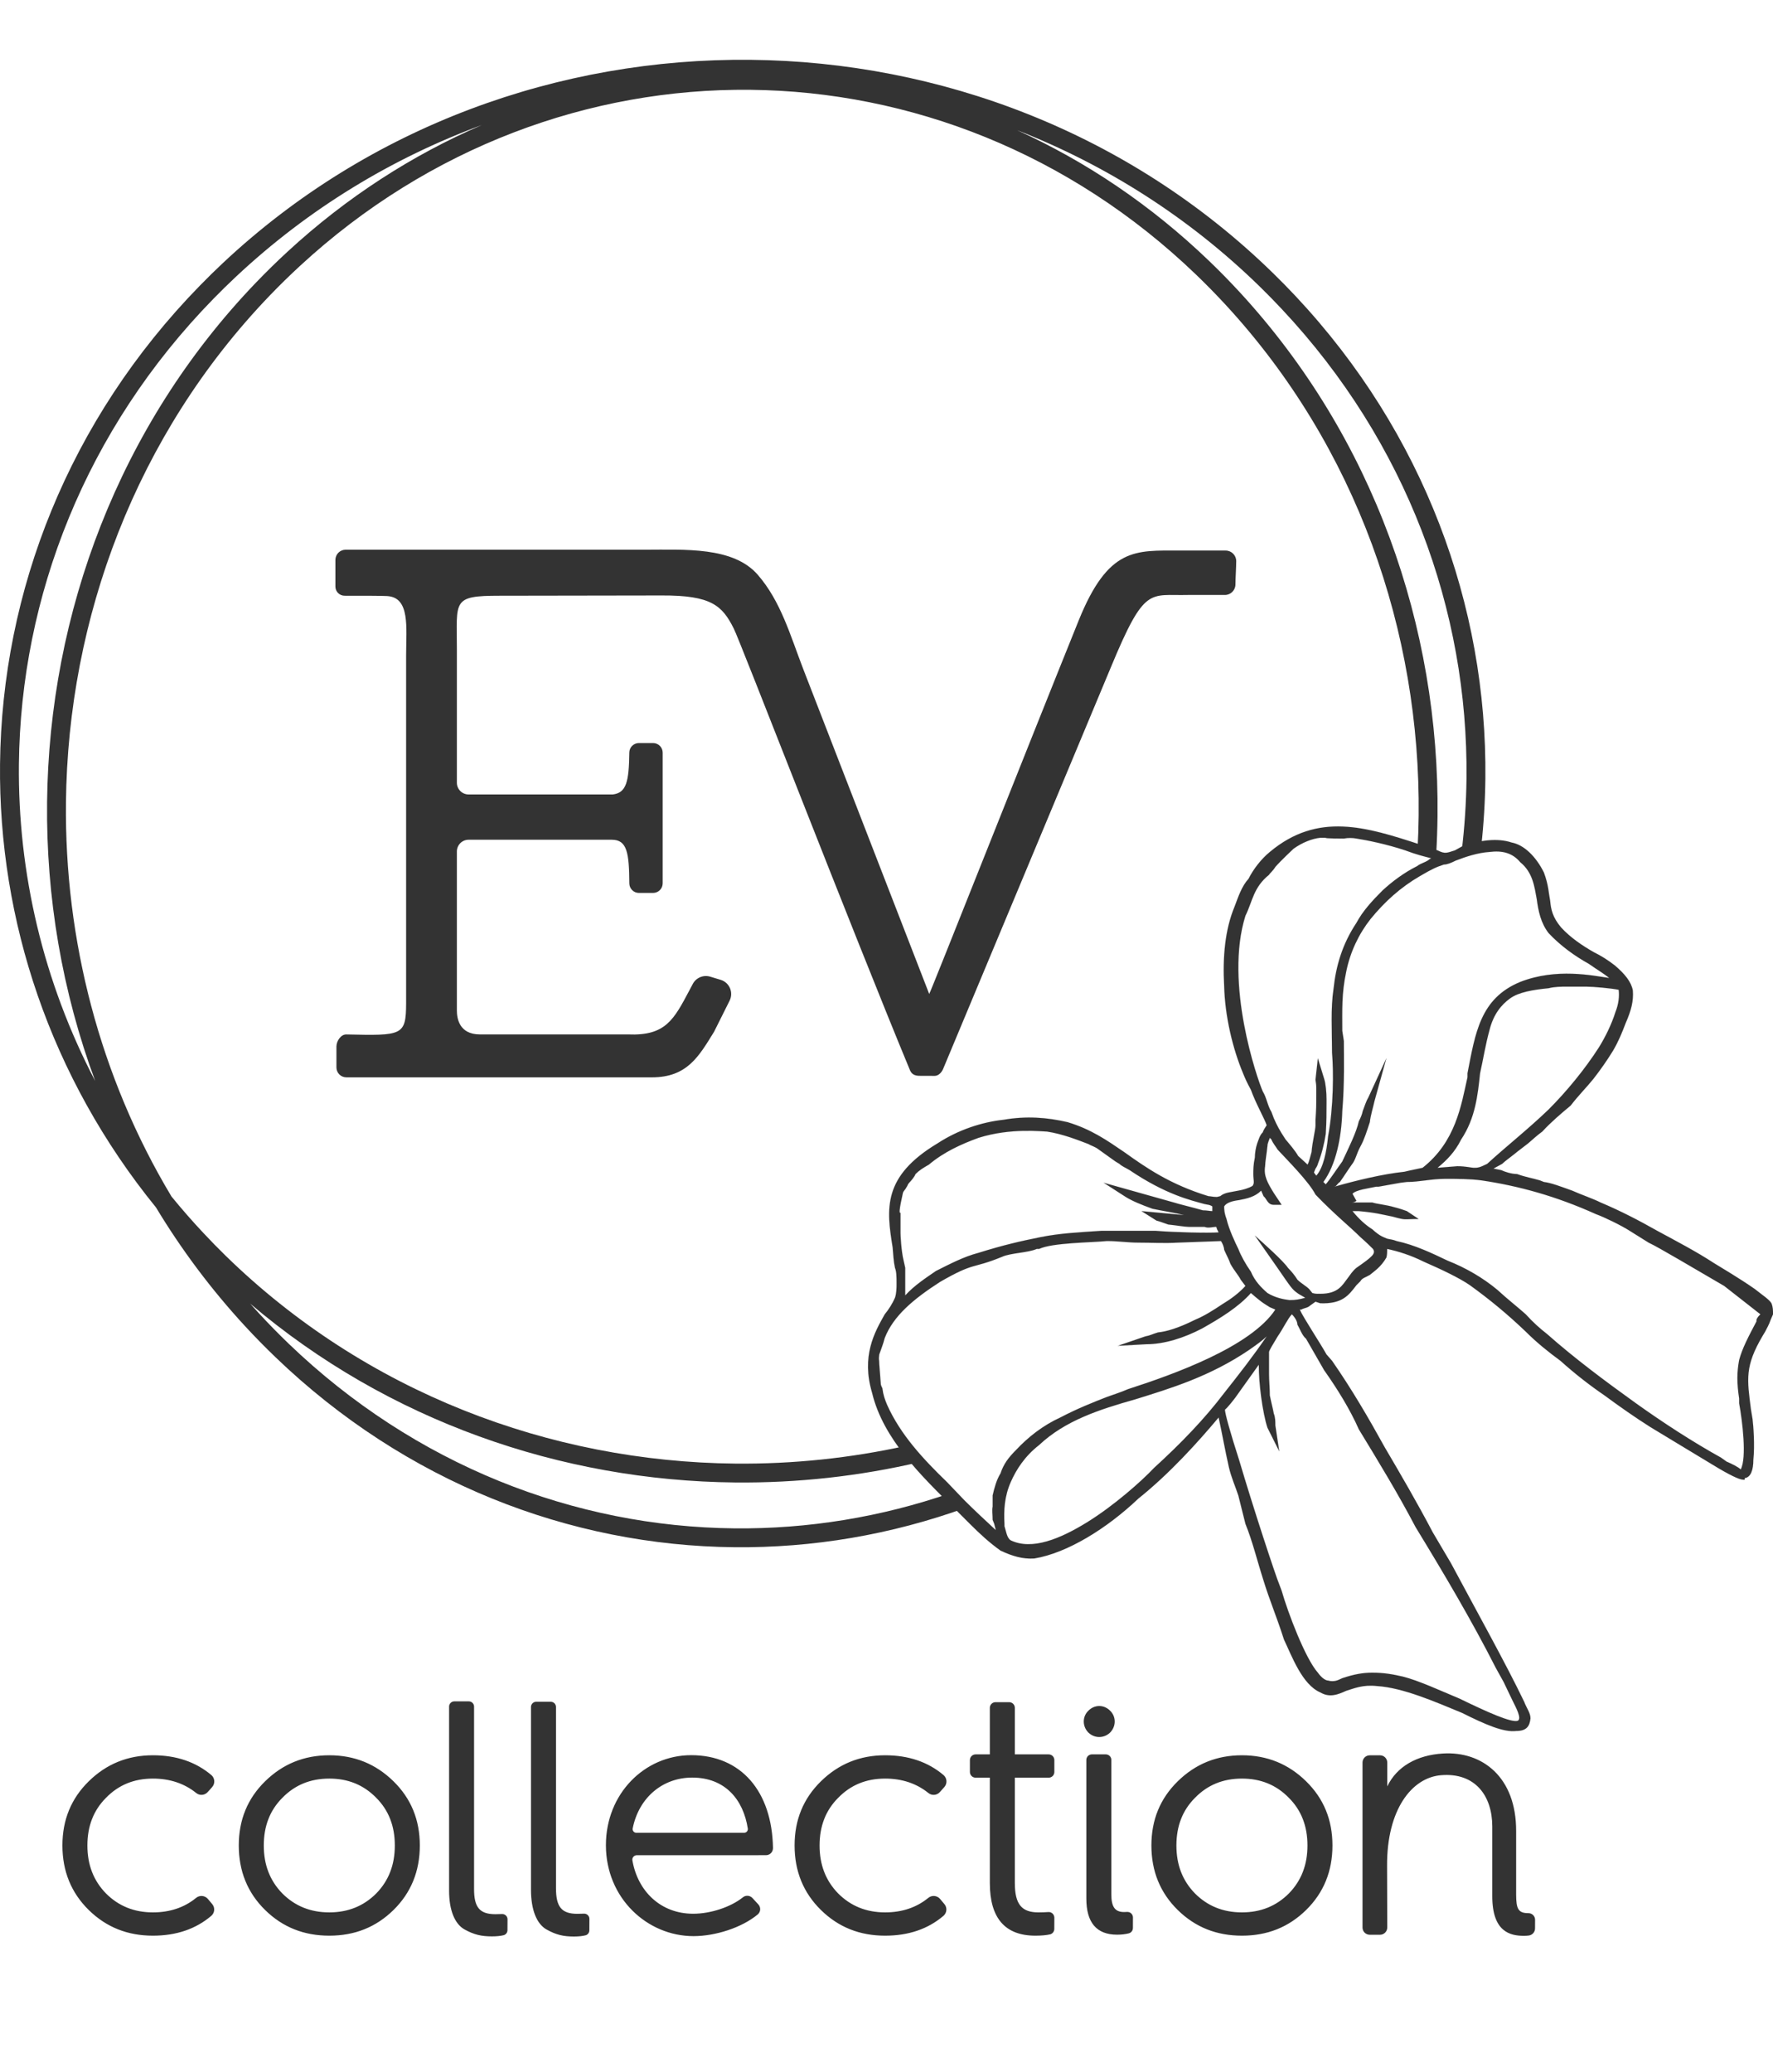 <svg width="89" height="104" viewBox="0 0 89 104" fill="none" xmlns="http://www.w3.org/2000/svg">
<g clip-path="url(#clip0)">
<path d="M7.831 60.599C2.524 54.071 -0.081 46.192 0.002 38.34C0.093 29.694 3.445 21.079 10.035 14.333C10.417 13.941 10.805 13.56 11.196 13.194C18.548 6.299 28.124 2.909 37.661 3.002C47.198 3.095 56.7 6.671 63.903 13.707C64.299 14.093 64.678 14.48 65.04 14.866C71.485 21.74 74.653 30.418 74.562 39.063C74.549 40.213 74.479 41.362 74.352 42.507C74.016 42.565 73.681 42.665 73.366 42.776C73.518 41.54 73.601 40.298 73.614 39.055C73.703 30.647 70.621 22.205 64.348 15.517C63.984 15.129 63.615 14.751 63.242 14.387C59.663 10.891 55.502 8.272 51.051 6.531C54.507 8.099 57.769 10.286 60.688 13.09C61.215 13.595 61.728 14.12 62.228 14.661C68.958 21.96 72.261 31.47 72.16 40.946C72.153 41.586 72.131 42.226 72.093 42.865L71.158 42.604C71.188 42.049 71.207 41.494 71.213 40.938C71.311 31.695 68.091 22.42 61.53 15.304C61.039 14.773 60.539 14.262 60.03 13.774C53.688 7.681 45.683 4.586 37.649 4.507C29.614 4.428 21.544 7.365 15.072 13.333C14.548 13.816 14.034 14.318 13.537 14.836C6.826 21.822 3.409 31.032 3.311 40.274C3.238 47.148 5 54.041 8.608 60.049C9.119 60.675 9.654 61.288 10.216 61.886C10.579 62.274 10.948 62.652 11.321 63.016C18.345 69.875 27.61 73.363 36.911 73.454C39.792 73.481 42.676 73.183 45.498 72.559C45.725 72.837 45.965 73.106 46.212 73.369C43.158 74.088 40.029 74.431 36.903 74.401C28.181 74.316 19.489 71.318 12.558 65.425C12.701 65.587 12.846 65.747 12.993 65.906C13.484 66.438 13.985 66.949 14.493 67.438C20.835 73.531 28.84 76.626 36.874 76.704C40.544 76.74 44.221 76.146 47.75 74.922C47.829 75.001 47.907 75.08 47.984 75.159C48.142 75.321 48.309 75.493 48.483 75.669C44.723 77.029 40.791 77.69 36.866 77.651C28.595 77.57 20.358 74.388 13.836 68.121C13.309 67.615 12.795 67.091 12.295 66.549C10.586 64.696 9.098 62.701 7.831 60.599ZM50.334 73.901C50.45 73.849 50.566 73.796 50.682 73.743C50.447 74.157 50.29 74.576 50.202 74.993C50.123 75.026 50.045 75.06 49.966 75.093C49.97 75.068 49.974 75.044 49.978 75.021C50.046 74.649 50.158 74.273 50.334 73.901ZM56.992 69.942C57.166 69.81 57.338 69.676 57.509 69.54C58.336 69.251 59.261 68.91 60.162 68.513L60.094 68.576C59.901 68.753 59.708 68.928 59.513 69.1C58.655 69.439 57.811 69.697 56.992 69.942ZM62.662 64.503C62.539 64.308 62.404 64.121 62.27 63.929L62.424 63.789C62.548 63.989 62.685 64.186 62.835 64.369L62.839 64.374L62.872 64.414L62.877 64.42L62.912 64.461L62.915 64.465C62.941 64.495 62.967 64.525 62.994 64.554C63.14 64.714 63.297 64.86 63.465 64.985L63.483 64.999L63.361 65.146C63.246 65.06 63.093 64.925 62.842 64.691H62.842L62.833 64.683C62.788 64.641 62.74 64.596 62.689 64.547C62.672 64.565 62.654 64.582 62.638 64.599L62.632 64.605L62.617 64.621L62.596 64.641L62.587 64.65L62.576 64.662L62.559 64.678L62.55 64.688L62.539 64.699L62.518 64.719L62.505 64.732L62.502 64.734L62.497 64.74C61.327 65.885 59.804 66.788 58.234 67.099C58.305 67.051 58.376 67.003 58.447 66.954C58.819 66.864 59.287 66.716 60.01 66.37C60.871 65.958 61.708 65.37 62.493 64.709L62.56 64.652L62.596 64.622L62.687 64.544L62.662 64.503ZM64.165 63.438L64.429 63.686L64.474 63.748L64.417 63.823C64.341 63.716 64.254 63.592 64.155 63.448V63.448L64.117 63.393L64.165 63.438ZM67.785 57.596C68.016 57.121 68.212 56.655 68.349 56.278C68.483 55.91 68.603 55.433 68.739 55.127C68.604 55.684 68.419 56.377 68.169 57.017L68.166 57.024L68.152 57.059L68.134 57.104L68.129 57.118L68.126 57.123C68.115 57.152 68.102 57.181 68.09 57.211L68.087 57.218L68.081 57.234L68.064 57.273L68.052 57.301L68.045 57.316L68.04 57.327C68.028 57.356 68.015 57.385 68.002 57.414C67.709 58.058 67.435 58.571 66.982 59.135C66.844 59.307 66.536 59.547 66.492 59.728L66.502 59.734L66.504 59.736L66.513 59.74L66.515 59.742L66.526 59.747L66.538 59.751L66.542 59.752L66.552 59.755L66.555 59.755L66.569 59.758L66.57 59.758L66.584 59.76L66.588 59.761L66.6 59.761L66.603 59.762L66.619 59.762L66.643 59.762L66.65 59.762L66.672 59.761L66.676 59.761L66.703 59.758L66.71 59.757L66.734 59.754L66.739 59.753L66.767 59.749L66.808 59.741L66.817 59.739L66.852 59.731L66.866 59.728L66.901 59.719L66.912 59.717L66.958 59.705L66.969 59.702L67.006 59.691L67.02 59.687L67.044 59.68L67.104 59.661L67.117 59.657C67.278 59.606 67.446 59.546 67.592 59.499C67.344 59.828 67.09 60.155 66.83 60.479C66.8 60.449 66.77 60.419 66.74 60.388V60.388C66.537 60.183 66.323 59.957 66.096 59.709L66.063 59.67C66.11 59.59 66.157 59.51 66.203 59.43L66.336 59.576L66.419 59.669L66.461 59.629L66.474 59.616L66.503 59.586L66.517 59.571L66.548 59.54L66.56 59.527L66.602 59.481L66.603 59.48L66.644 59.434L66.656 59.419L66.686 59.384L66.699 59.368L66.731 59.33L66.742 59.317L66.784 59.264L66.825 59.21L66.836 59.195L66.868 59.154L66.88 59.138L66.913 59.092L66.921 59.081L66.964 59.021L67.005 58.962L67.015 58.948L67.047 58.901L67.057 58.885L67.092 58.833L67.098 58.824L67.14 58.758L67.18 58.695L67.189 58.681L67.222 58.629L67.231 58.614L67.266 58.555L67.27 58.549L67.312 58.479L67.348 58.419L67.403 58.323L67.418 58.296L67.466 58.21L67.476 58.191L67.53 58.093L67.546 58.063L67.599 57.964L67.609 57.945L67.654 57.858L67.668 57.83L67.718 57.731L67.732 57.703L67.774 57.618L67.785 57.596ZM24.183 6.276C19.702 7.93 15.494 10.466 11.847 13.885C11.454 14.253 11.076 14.624 10.715 14.994C4.301 21.56 1.038 29.94 0.949 38.347C0.892 43.797 2.166 49.261 4.778 54.251C3.116 49.769 2.313 45.013 2.363 40.266C2.464 30.79 5.97 21.344 12.853 14.179C13.369 13.642 13.895 13.127 14.429 12.635C17.401 9.894 20.703 7.775 24.183 6.276Z" fill="#333333"/>
<path d="M26.654 94.844C26.654 95.851 26.942 96.544 27.417 96.825C27.909 97.105 28.282 97.188 28.808 97.188C29.051 97.188 29.254 97.165 29.408 97.124C29.513 97.088 29.584 96.989 29.584 96.877C29.587 96.72 29.587 96.487 29.587 96.303C29.587 96.231 29.557 96.161 29.504 96.111C29.451 96.062 29.38 96.036 29.307 96.041C29.214 96.046 29.104 96.049 28.977 96.049C28.18 96.049 27.909 95.686 27.909 94.761V85.669C27.909 85.523 27.791 85.406 27.645 85.406C27.431 85.406 27.131 85.406 26.918 85.406C26.772 85.406 26.654 85.523 26.654 85.669C26.654 87.168 26.654 94.844 26.654 94.844ZM22.543 94.891C22.543 95.875 22.831 96.552 23.306 96.826C23.797 97.1 24.17 97.181 24.696 97.181C24.938 97.181 25.141 97.159 25.294 97.119C25.401 97.084 25.473 96.984 25.473 96.872C25.476 96.719 25.476 96.499 25.476 96.323C25.476 96.25 25.446 96.181 25.393 96.131C25.34 96.081 25.269 96.056 25.196 96.06C25.102 96.065 24.992 96.068 24.866 96.068C24.069 96.068 23.797 95.713 23.797 94.81V85.649C23.797 85.504 23.679 85.386 23.534 85.386C23.32 85.386 23.02 85.386 22.806 85.386C22.66 85.386 22.543 85.504 22.543 85.649C22.543 87.155 22.543 94.891 22.543 94.891ZM34.796 96.045C33.172 96.045 32.016 94.927 31.744 93.366C31.733 93.302 31.752 93.236 31.794 93.187C31.836 93.138 31.897 93.109 31.962 93.109C33.036 93.107 37.196 93.107 38.449 93.107C38.545 93.107 38.637 93.068 38.703 92.999C38.77 92.93 38.804 92.837 38.802 92.741C38.752 89.91 37.208 88.087 34.695 88.087C32.362 88.087 30.415 90.018 30.415 92.603C30.415 95.272 32.496 97.169 34.813 97.169C35.897 97.169 37.237 96.751 38.047 96.071C38.115 96.008 38.156 95.92 38.159 95.828C38.162 95.735 38.128 95.644 38.065 95.576C37.972 95.472 37.863 95.356 37.768 95.254C37.637 95.115 37.419 95.105 37.276 95.233C36.677 95.707 35.68 96.045 34.796 96.045ZM69.274 97.1C69.37 97.1 69.462 97.061 69.53 96.993C69.598 96.925 69.636 96.833 69.636 96.737C69.633 95.852 69.627 93.658 69.627 93.658C69.608 90.818 70.869 89.216 72.329 89.093C74.05 88.947 74.908 90.129 74.908 91.663V95.163C74.908 96.958 75.807 97.153 76.494 97.153C76.583 97.153 76.667 97.148 76.744 97.138C76.922 97.114 77.055 96.961 77.055 96.781C77.057 96.649 77.057 96.49 77.057 96.348C77.057 96.26 77.022 96.175 76.96 96.113C76.897 96.051 76.813 96.016 76.725 96.016C76.724 96.016 76.723 96.016 76.723 96.016C76.212 96.016 76.106 95.803 76.106 95.074V91.898C76.115 89.184 74.404 87.885 72.438 88.003C71.119 88.082 70.112 88.66 69.637 89.655V88.456C69.637 88.36 69.599 88.268 69.531 88.2C69.463 88.132 69.371 88.094 69.275 88.094C69.112 88.094 68.92 88.094 68.757 88.094C68.661 88.094 68.569 88.132 68.501 88.2C68.433 88.268 68.395 88.36 68.395 88.456C68.395 89.907 68.395 95.287 68.395 96.738C68.395 96.834 68.433 96.926 68.501 96.994C68.569 97.061 68.661 97.1 68.757 97.1C68.92 97.1 69.111 97.1 69.274 97.1ZM7.677 88.092C6.405 88.092 5.337 88.533 4.455 89.398C3.574 90.262 3.133 91.331 3.133 92.619C3.133 93.908 3.574 94.993 4.455 95.858C5.337 96.723 6.405 97.146 7.677 97.146C8.843 97.146 9.825 96.817 10.611 96.146C10.783 95.994 10.8 95.732 10.65 95.558C10.582 95.472 10.505 95.383 10.432 95.299C10.282 95.125 10.019 95.104 9.842 95.251C9.252 95.733 8.525 95.977 7.677 95.977C6.727 95.977 5.947 95.654 5.32 95.027C4.693 94.383 4.387 93.586 4.387 92.619C4.387 91.653 4.693 90.856 5.32 90.228C5.947 89.584 6.727 89.262 7.677 89.262C8.525 89.262 9.252 89.506 9.846 89.983C10.02 90.128 10.279 90.107 10.428 89.935C10.505 89.855 10.582 89.766 10.653 89.683C10.805 89.508 10.788 89.243 10.614 89.089C9.825 88.422 8.843 88.092 7.677 88.092ZM49.687 94.501C49.687 96.265 50.45 97.146 51.976 97.146C52.285 97.146 52.535 97.121 52.721 97.078C52.841 97.042 52.923 96.931 52.923 96.806C52.926 96.648 52.926 96.426 52.926 96.244C52.925 96.165 52.892 96.088 52.834 96.034C52.775 95.98 52.696 95.953 52.617 95.96C52.471 95.971 52.311 95.977 52.129 95.977C51.298 95.977 50.942 95.587 50.942 94.501V89.217H52.64C52.798 89.217 52.926 89.089 52.926 88.931C52.926 88.75 52.926 88.514 52.926 88.332C52.926 88.175 52.798 88.047 52.64 88.047C52.091 88.047 50.942 88.047 50.942 88.047V85.712C50.942 85.555 50.814 85.427 50.656 85.427C50.452 85.427 50.177 85.427 49.972 85.427C49.815 85.427 49.687 85.555 49.687 85.712C49.687 86.337 49.687 88.047 49.687 88.047H48.972C48.815 88.047 48.687 88.175 48.687 88.332C48.687 88.514 48.687 88.75 48.687 88.931C48.687 89.089 48.815 89.217 48.972 89.217C49.268 89.217 49.687 89.217 49.687 89.217V94.501ZM44.431 88.092C43.159 88.092 42.091 88.533 41.209 89.398C40.327 90.262 39.886 91.331 39.886 92.619C39.886 93.908 40.327 94.993 41.209 95.858C42.091 96.723 43.159 97.146 44.431 97.146C45.597 97.146 46.579 96.817 47.364 96.146C47.536 95.994 47.554 95.732 47.404 95.558C47.336 95.472 47.258 95.383 47.186 95.299C47.035 95.125 46.773 95.104 46.596 95.251C46.005 95.733 45.279 95.977 44.431 95.977C43.481 95.977 42.701 95.654 42.074 95.027C41.446 94.383 41.141 93.586 41.141 92.619C41.141 91.653 41.446 90.856 42.074 90.228C42.701 89.584 43.481 89.262 44.431 89.262C45.279 89.262 46.005 89.506 46.599 89.983C46.774 90.128 47.033 90.107 47.182 89.935C47.258 89.855 47.336 89.766 47.407 89.683C47.559 89.508 47.541 89.243 47.367 89.089C46.579 88.422 45.597 88.092 44.431 88.092ZM13.308 95.858C14.19 96.723 15.258 97.146 16.53 97.146C17.802 97.146 18.87 96.723 19.752 95.858C20.633 94.993 21.074 93.908 21.074 92.619C21.074 91.331 20.633 90.262 19.752 89.398C18.87 88.533 17.802 88.092 16.53 88.092C15.258 88.092 14.19 88.533 13.308 89.398C12.427 90.262 11.986 91.331 11.986 92.619C11.986 93.908 12.427 94.993 13.308 95.858ZM59.12 95.858C60.002 96.723 61.07 97.146 62.342 97.146C63.613 97.146 64.682 96.723 65.563 95.858C66.445 94.993 66.886 93.908 66.886 92.619C66.886 91.331 66.445 90.262 65.563 89.398C64.682 88.533 63.613 88.092 62.342 88.092C61.07 88.092 60.002 88.533 59.12 89.398C58.238 90.262 57.797 91.331 57.797 92.619C57.797 93.908 58.238 94.993 59.12 95.858ZM54.531 88.325V95.281C54.531 96.485 55.04 97.096 56.074 97.096C56.3 97.096 56.5 97.071 56.67 97.027C56.788 96.993 56.869 96.884 56.869 96.761C56.871 96.611 56.871 96.402 56.871 96.231C56.871 96.155 56.84 96.082 56.784 96.029C56.729 95.977 56.654 95.95 56.578 95.954C56.527 95.957 56.478 95.96 56.43 95.96C55.956 95.96 55.786 95.688 55.786 95.061V88.325C55.786 88.251 55.757 88.18 55.705 88.129C55.653 88.076 55.582 88.047 55.508 88.047C55.3 88.047 55.017 88.047 54.809 88.047C54.736 88.047 54.665 88.076 54.612 88.129C54.561 88.18 54.531 88.251 54.531 88.325ZM14.173 90.228C14.8 89.584 15.581 89.262 16.53 89.262C17.48 89.262 18.259 89.584 18.887 90.228C19.514 90.856 19.819 91.653 19.819 92.619C19.819 93.586 19.514 94.383 18.887 95.027C18.259 95.654 17.48 95.977 16.53 95.977C15.581 95.977 14.8 95.654 14.173 95.027C13.546 94.383 13.241 93.586 13.241 92.619C13.241 91.653 13.546 90.856 14.173 90.228ZM59.985 90.228C60.612 89.584 61.392 89.262 62.342 89.262C63.291 89.262 64.071 89.584 64.698 90.228C65.326 90.856 65.631 91.653 65.631 92.619C65.631 93.586 65.326 94.383 64.698 95.027C64.071 95.654 63.291 95.977 62.342 95.977C61.392 95.977 60.612 95.654 59.985 95.027C59.357 94.383 59.052 93.586 59.052 92.619C59.052 91.653 59.357 90.856 59.985 90.228ZM34.746 89.212C36.396 89.212 37.312 90.312 37.538 91.77C37.546 91.823 37.53 91.876 37.495 91.917C37.46 91.958 37.41 91.981 37.356 91.981C36.447 91.982 32.863 91.982 31.941 91.982C31.886 91.982 31.834 91.958 31.799 91.915C31.763 91.873 31.749 91.817 31.759 91.763C32.069 90.209 33.269 89.212 34.746 89.212ZM55.722 86.955C56.033 86.644 56.033 86.147 55.722 85.853C55.412 85.542 54.946 85.542 54.636 85.853C54.325 86.147 54.325 86.644 54.636 86.955C54.946 87.25 55.412 87.25 55.722 86.955Z" fill="#333333"/>
<path d="M32.725 54.069H17.387C17.111 54.069 16.888 53.846 16.888 53.57C16.888 53.252 16.888 52.841 16.888 52.522C16.888 52.247 17.111 51.909 17.386 51.915C20.194 51.978 20.381 51.982 20.386 50.35V32.88C20.386 31.501 20.598 29.98 19.432 29.915C19.12 29.898 18.354 29.898 17.298 29.898C17.043 29.898 16.836 29.692 16.836 29.436C16.836 29.118 16.836 28.432 16.836 28.102C16.836 27.966 16.89 27.835 16.986 27.739C17.083 27.642 17.214 27.588 17.35 27.588C20.041 27.588 32.369 27.588 32.369 27.588C34.372 27.588 36.81 27.429 38.039 28.848C39.196 30.183 39.66 31.861 40.328 33.597L46.644 49.885C46.733 49.752 51.607 37.422 54.144 31.147C55.638 27.451 56.992 27.631 59.218 27.631H61.524C61.817 27.631 62.055 27.869 62.055 28.162C62.055 28.453 62.016 29.038 62.016 29.329C62.016 29.622 61.778 29.86 61.485 29.86C61.112 29.86 59.623 29.86 59.623 29.86C57.703 29.91 57.472 29.37 55.778 33.453C55.778 33.453 48.373 51.18 47.341 53.65C47.268 53.825 47.104 53.998 46.915 53.995C46.683 53.992 46.382 53.995 46.141 53.992C45.921 53.989 45.763 53.913 45.678 53.71C42.822 46.828 37.097 32.031 36.835 31.55C36.256 30.392 35.711 29.872 33.206 29.885L25.077 29.898C22.674 29.898 22.934 30.14 22.934 32.576V39.283C22.934 39.608 23.197 39.872 23.523 39.872C25.359 39.872 30.757 39.872 30.757 39.872C31.443 39.791 31.572 39.233 31.59 37.766C31.594 37.502 31.809 37.291 32.073 37.291C32.265 37.291 32.589 37.291 32.781 37.291C33.048 37.291 33.265 37.507 33.265 37.774C33.265 39.1 33.265 43.005 33.265 44.331C33.265 44.598 33.048 44.814 32.781 44.814C32.589 44.814 32.266 44.814 32.074 44.814C31.809 44.814 31.594 44.601 31.591 44.336C31.579 42.807 31.482 42.144 30.712 42.144H23.523C23.366 42.144 23.217 42.206 23.106 42.316C22.996 42.427 22.934 42.576 22.934 42.733C22.934 44.718 22.934 50.712 22.934 50.712C22.934 51.068 23.023 51.914 24.091 51.914H31.523C33.414 51.995 33.827 51.172 34.623 49.67C34.685 49.554 34.733 49.463 34.773 49.387C34.938 49.068 35.306 48.913 35.65 49.016C35.816 49.066 35.997 49.121 36.173 49.174C36.383 49.237 36.555 49.39 36.642 49.592C36.729 49.794 36.723 50.024 36.624 50.221C36.283 50.904 35.844 51.782 35.844 51.782C35.09 53 34.505 54.069 32.725 54.069Z" fill="#333333"/>
<path d="M63.307 70.111C63.228 69.518 63.188 68.965 63.188 68.491L62.2 69.874C61.963 70.23 61.568 70.704 61.489 70.744C61.489 70.942 61.766 71.93 62.2 73.274C62.912 75.685 64.019 79.045 64.216 79.519L64.335 79.835C64.651 80.942 65.521 83.235 66.153 83.947C66.351 84.223 66.549 84.342 66.667 84.342C66.944 84.421 67.141 84.342 67.379 84.223C67.972 84.026 68.406 83.947 68.881 83.947C69.474 83.947 69.908 84.026 70.422 84.144C71.213 84.342 72.32 84.856 73.268 85.251C74.652 85.923 75.877 86.476 76.194 86.358C76.391 86.239 76.114 85.725 75.917 85.33L75.482 84.421L75.087 83.709C73.861 81.298 72.478 78.966 71.055 76.634C70.185 74.973 69.197 73.353 68.209 71.732C67.774 70.744 67.141 69.716 66.469 68.767L65.56 67.186C65.363 67.028 65.244 66.672 65.125 66.475C65.125 66.317 65.007 66.119 64.849 65.961C64.651 66.159 64.414 66.672 64.137 67.068C63.9 67.463 63.702 67.779 63.702 67.858V68.965C63.702 69.281 63.742 69.677 63.742 70.032C63.821 70.428 63.9 70.704 63.94 70.942C64.019 71.139 64.019 71.337 64.019 71.534L64.216 72.839L63.623 71.653C63.505 71.297 63.386 70.704 63.307 70.111ZM73.347 57.185C73.031 57.818 72.636 58.213 72.162 58.608L73.15 58.529C73.585 58.529 73.861 58.608 73.98 58.608C74.177 58.608 74.257 58.608 74.652 58.411C75.601 57.541 76.707 56.672 77.735 55.683C78.644 54.774 79.553 53.667 80.265 52.56C80.581 52.047 80.897 51.414 81.095 50.782C81.253 50.386 81.293 49.991 81.253 49.675C80.858 49.596 79.988 49.517 79.632 49.517H78.644C78.368 49.517 78.051 49.517 77.735 49.596C76.945 49.675 76.233 49.793 75.798 50.11C75.363 50.426 74.968 50.9 74.77 51.691C74.573 52.402 74.454 53.153 74.296 53.865C74.177 54.972 74.059 56.118 73.347 57.185ZM61.449 69.914C62.2 68.965 62.912 68.056 63.584 67.068C63.386 67.265 63.109 67.463 62.714 67.74C60.738 69.084 58.761 69.677 56.983 70.23C55.164 70.744 53.464 71.297 52.16 72.523C51.448 73.076 51.014 73.748 50.737 74.38C50.421 75.092 50.381 75.803 50.421 76.475V76.594C50.5 76.831 50.539 77.187 50.737 77.306C51.804 77.82 53.227 77.227 54.571 76.397C55.915 75.566 57.299 74.341 57.931 73.669C59.275 72.444 60.461 71.218 61.449 69.914ZM70.304 59.359L69.197 59.557H69.078C68.722 59.636 68.051 59.715 67.892 59.913L68.09 60.269C67.972 60.348 67.892 60.348 67.853 60.348H68.881C69.118 60.427 69.592 60.466 69.987 60.585C70.304 60.664 70.501 60.743 70.62 60.782L71.213 61.178C70.422 61.178 70.62 61.257 69.908 61.059C69.316 60.941 69.078 60.862 68.209 60.782H67.892C68.209 61.178 68.564 61.494 68.881 61.692C69.316 62.087 69.474 62.087 69.632 62.166C69.79 62.206 69.908 62.206 70.106 62.285C71.015 62.482 71.845 62.877 72.675 63.273C73.585 63.629 74.454 64.142 75.166 64.735C75.68 65.21 76.194 65.605 76.589 65.961C76.945 66.356 77.3 66.672 77.656 66.949C79.04 68.174 80.581 69.321 82.123 70.428C83.506 71.416 84.969 72.365 86.392 73.155L86.669 73.353C86.945 73.471 87.262 73.629 87.38 73.748C87.696 73.155 87.459 71.297 87.301 70.428V70.19C87.183 69.4 87.183 68.886 87.301 68.254C87.459 67.661 87.775 67.068 88.171 66.317V66.237C88.21 66.119 88.289 66.04 88.368 65.961L86.55 64.538C85.048 63.668 83.269 62.601 82.755 62.364L81.807 61.771C81.372 61.494 80.549 61.093 80.115 60.935C78.099 60.026 76.233 59.518 74.375 59.241C73.782 59.162 73.15 59.162 72.557 59.162C71.845 59.162 71.252 59.32 70.62 59.32L70.304 59.359ZM89.001 65.961L88.882 66.237C88.803 66.475 88.685 66.672 88.606 66.831L88.487 67.028C87.578 68.57 87.696 69.202 87.894 70.744L87.973 71.218C88.013 71.534 88.092 72.523 88.013 73.274C88.013 73.748 87.894 74.143 87.578 74.183V74.262H87.499C87.301 74.262 86.748 73.985 86.036 73.55C84.85 72.839 83.23 71.851 82.834 71.614C82.083 71.139 81.293 70.586 80.542 70.032C79.791 69.518 79.079 68.965 78.328 68.293C77.735 67.858 77.142 67.384 76.589 66.831C75.68 65.961 74.77 65.21 73.782 64.498C73.268 64.142 72.359 63.708 71.45 63.312C70.818 62.996 70.185 62.798 69.632 62.68C69.632 62.798 69.632 62.996 69.592 63.115C69.316 63.589 68.999 63.787 68.762 63.984C68.564 64.103 68.367 64.142 68.288 64.301L68.09 64.498C67.695 65.012 67.379 65.447 66.272 65.407L66.035 65.328L65.758 65.526C65.639 65.645 65.442 65.645 65.323 65.724H65.244C65.442 66.159 66.232 67.344 66.588 67.977L66.865 68.293C67.853 69.716 68.683 71.139 69.513 72.641C70.304 73.985 71.134 75.408 71.924 76.91L72.834 78.452C74.059 80.745 75.601 83.512 76.51 85.409C76.628 85.725 76.826 85.963 76.826 86.239C76.786 86.635 76.628 86.872 76.114 86.872C75.482 86.951 74.573 86.555 73.387 85.963C72.043 85.409 70.422 84.698 69.118 84.618C68.406 84.54 67.972 84.737 67.576 84.856C67.141 85.053 66.746 85.212 66.272 84.935C65.363 84.54 64.849 83.116 64.453 82.286L64.414 82.168C64.098 81.18 63.702 80.231 63.426 79.322C63.109 78.333 62.872 77.345 62.517 76.475L62.161 75.052C62.003 74.578 61.805 74.143 61.686 73.629C61.489 72.76 61.37 72.048 61.172 71.139C60.145 72.365 58.722 73.946 57.141 75.211C55.559 76.713 53.583 77.938 51.923 78.215C51.33 78.254 50.816 78.096 50.223 77.82C49.67 77.424 49.195 76.989 48.681 76.475L47.97 75.764C46.231 74.064 44.333 72.206 43.78 69.914C43.226 68.056 43.898 66.87 44.412 65.961C44.61 65.724 44.808 65.407 44.926 65.131C45.005 64.894 45.005 64.617 45.005 64.419C45.005 64.103 45.005 63.826 44.926 63.629C44.847 63.273 44.847 62.996 44.808 62.601C44.491 60.664 44.294 59.043 47.061 57.383C48.089 56.711 49.274 56.316 50.381 56.197C51.528 55.999 52.555 56.079 53.583 56.316C54.769 56.672 55.559 57.225 56.429 57.818C57.536 58.608 58.722 59.438 60.659 60.032C60.738 60.032 60.896 60.071 61.054 60.071H61.093L61.252 60.032C61.489 59.834 61.805 59.834 62.161 59.755C62.398 59.715 62.675 59.636 62.872 59.518C62.991 59.359 62.912 59.241 62.912 58.925C62.912 58.727 62.912 58.45 62.991 58.094C62.991 57.897 63.03 57.62 63.109 57.383C63.188 57.185 63.228 56.988 63.386 56.83C63.426 56.711 63.505 56.592 63.584 56.474C63.505 56.197 63.03 55.367 62.793 54.695C62.596 54.339 62.477 54.063 62.398 53.865C61.884 52.639 61.489 51.019 61.449 49.477C61.37 48.054 61.489 46.671 61.963 45.524C62.161 45.01 62.319 44.496 62.675 44.101C62.912 43.627 63.307 43.113 63.742 42.757C66.153 40.741 68.564 41.492 71.332 42.401L72.162 42.678C72.557 42.876 72.636 42.797 73.031 42.678L73.387 42.481C74.257 42.164 75.166 42.046 75.877 42.283C76.51 42.401 77.103 42.994 77.498 43.785C77.735 44.417 77.735 44.813 77.814 45.208C77.854 45.643 77.933 46.038 78.368 46.552C78.842 47.066 79.435 47.461 79.988 47.778C80.384 47.975 80.7 48.173 81.056 48.449C81.569 48.884 81.886 49.28 81.965 49.714C82.004 50.228 81.886 50.703 81.609 51.335C81.411 51.849 81.253 52.244 80.977 52.719C80.66 53.233 80.384 53.628 79.988 54.142C79.672 54.537 79.237 54.972 78.842 55.486C78.368 55.881 77.854 56.316 77.419 56.79C77.142 56.988 76.945 57.185 76.707 57.383C76.51 57.541 76.233 57.739 75.996 57.936C75.798 58.094 75.522 58.292 75.403 58.411L74.968 58.648L75.363 58.727C75.522 58.806 75.875 58.922 76.152 58.922C76.587 59.08 76.905 59.122 77.3 59.241L77.498 59.32C77.854 59.359 78.368 59.557 78.921 59.755C79.356 59.952 79.949 60.15 80.344 60.348C81.372 60.782 82.281 61.257 83.19 61.771C84.139 62.285 85.127 62.798 86.036 63.391C86.352 63.589 87.301 64.142 88.092 64.696C88.487 65.012 88.803 65.21 88.922 65.407C89.001 65.605 89.001 65.763 89.001 65.961ZM63.94 59.873L64.335 60.466H63.94C63.623 60.466 63.584 60.15 63.426 60.032L63.307 59.755C62.991 60.071 62.596 60.15 62.2 60.229C61.884 60.269 61.568 60.348 61.449 60.545C61.449 60.664 61.449 60.862 61.568 61.178C61.686 61.692 62.003 62.364 62.161 62.68C62.279 62.996 62.517 63.431 62.793 63.826C62.991 64.301 63.307 64.617 63.623 64.894C64.019 65.131 64.414 65.21 64.73 65.249C65.046 65.249 65.244 65.21 65.521 65.131C65.323 65.012 65.165 64.933 65.125 64.894C64.849 64.696 64.809 64.617 64.098 63.589L62.991 62.008C63.386 62.364 64.414 63.273 64.651 63.629C64.809 63.787 65.007 64.024 65.125 64.222C65.323 64.419 65.56 64.538 65.718 64.696L65.876 64.894C66.035 64.933 66.035 64.933 66.272 64.933C67.181 64.933 67.379 64.498 67.655 64.142C67.774 63.984 67.892 63.787 68.09 63.629C68.881 63.075 69.078 62.917 68.92 62.68C68.802 62.561 68.604 62.364 68.288 62.087C67.774 61.573 66.983 60.941 66.035 59.952C65.718 59.32 64.612 58.213 64.137 57.699C64.019 57.502 63.9 57.383 63.821 57.185L63.742 57.106C63.702 57.225 63.623 57.383 63.623 57.502C63.584 57.897 63.505 58.332 63.505 58.529C63.426 59.004 63.623 59.359 63.94 59.873ZM67.379 55.762C67.339 57.106 67.062 58.45 66.43 59.32L66.549 59.438C66.786 59.162 67.062 58.727 67.379 58.292C67.695 57.62 68.09 56.83 68.209 56.276C68.288 56.118 68.367 55.96 68.406 55.762C68.485 55.565 68.564 55.288 68.683 55.09L69.592 53.114L68.999 55.248C68.92 55.604 68.802 55.96 68.762 56.316C68.604 56.79 68.485 57.185 68.288 57.541C68.09 57.897 68.051 58.213 67.853 58.45C67.655 58.727 67.458 59.043 67.26 59.32C67.181 59.359 67.141 59.438 67.062 59.518L66.983 59.557C68.09 59.241 69.394 58.925 70.501 58.806C70.818 58.727 71.252 58.648 71.41 58.608C73.071 57.304 73.347 55.486 73.664 54.063V53.865C74.059 51.849 74.296 50.11 76.312 49.28C78.13 48.568 79.949 48.963 80.779 49.082C80.542 48.884 80.146 48.647 79.751 48.37C79.04 47.975 78.328 47.461 77.735 46.829C77.34 46.315 77.221 45.722 77.142 45.129C77.024 44.496 76.945 43.785 76.312 43.271C75.917 42.797 75.403 42.678 74.77 42.757C74.177 42.797 73.585 42.994 73.071 43.192C72.834 43.311 72.636 43.39 72.478 43.39C72.122 43.508 71.924 43.587 71.252 43.983C70.304 44.536 69.513 45.248 68.802 46.117C68.209 46.868 67.774 47.778 67.576 48.766C67.339 49.873 67.379 50.703 67.379 51.73L67.458 52.244C67.458 53.035 67.497 54.379 67.379 55.762ZM56.192 58.411L55.994 58.292L55.164 57.699C54.967 57.541 54.769 57.502 54.65 57.422C54.136 57.225 53.346 56.909 52.555 56.79C52.318 56.79 50.737 56.592 49.116 57.106C48.247 57.422 47.377 57.818 46.626 58.45C46.349 58.608 46.151 58.727 45.954 58.925C45.914 59.043 45.756 59.241 45.638 59.359C45.559 59.438 45.559 59.518 45.519 59.557C45.44 59.715 45.361 59.755 45.321 59.873C45.361 59.755 45.045 60.98 45.203 60.862V61.889C45.203 62.008 45.242 62.798 45.361 63.273L45.44 63.629V65.012C45.914 64.498 46.468 64.142 46.982 63.787C47.693 63.431 48.365 63.075 49.116 62.877C50.381 62.482 51.251 62.285 52.239 62.087C53.227 61.889 54.136 61.85 55.283 61.771H58.01C58.959 61.85 60.659 61.889 61.172 61.85L61.093 61.692L61.054 61.573C60.856 61.573 60.659 61.652 60.461 61.573H59.67C59.473 61.573 59.038 61.494 58.643 61.455C58.406 61.375 58.208 61.296 58.05 61.257L57.299 60.782L59.433 60.98C58.959 60.862 58.406 60.782 57.852 60.664C57.299 60.466 56.824 60.269 56.508 60.071L55.401 59.359L58.919 60.348C59.157 60.427 59.828 60.585 60.382 60.743C60.58 60.743 60.738 60.782 60.856 60.782V60.545C60.738 60.466 60.659 60.466 60.461 60.427C59.749 60.229 58.524 59.952 56.706 58.727C56.508 58.608 56.31 58.529 56.192 58.411ZM44.136 68.451L44.215 69.479C44.215 69.518 44.294 69.677 44.294 69.677C44.333 69.993 44.412 70.23 44.531 70.507C45.203 72.009 46.349 73.234 47.535 74.38L48.405 75.29C48.879 75.764 49.472 76.317 49.986 76.792L49.907 76.475L49.828 76.278C49.828 76.001 49.788 75.803 49.828 75.606V75.052C49.907 74.697 50.025 74.262 50.223 73.946C50.381 73.471 50.618 73.155 51.014 72.76C51.606 72.127 52.358 71.534 53.227 71.139C54.057 70.704 54.848 70.388 55.559 70.111C55.876 69.993 56.271 69.874 56.627 69.716C58.959 68.965 62.793 67.582 64.019 65.724L63.742 65.605C63.505 65.447 63.426 65.447 62.793 64.894C62.161 65.605 61.252 66.159 60.342 66.672C59.433 67.147 58.445 67.463 57.536 67.463L56.113 67.542L57.496 67.068C57.733 67.028 57.852 66.949 58.129 66.87C58.524 66.831 59.117 66.672 59.987 66.237C60.461 66.04 60.896 65.763 61.37 65.447C61.766 65.21 62.2 64.894 62.517 64.538L62.279 64.222C62.161 63.984 61.963 63.787 61.766 63.431C61.686 63.194 61.568 62.996 61.449 62.719C61.449 62.601 61.37 62.403 61.291 62.285L59.117 62.364C58.445 62.403 57.813 62.364 57.141 62.364C56.627 62.364 56.113 62.285 55.599 62.285H55.559C54.769 62.364 52.832 62.364 52.16 62.68H52.041C51.606 62.877 50.737 62.877 50.302 63.075C48.761 63.708 48.958 63.312 47.179 64.34C45.835 65.21 44.847 66.04 44.412 67.147C44.333 67.463 44.215 67.74 44.136 67.977C44.096 68.293 44.136 68.174 44.136 68.451ZM62.517 45.959C61.449 49.359 63.109 54.142 63.386 54.774C63.584 55.09 63.623 55.486 63.821 55.802L63.94 56.118C64.098 56.474 64.216 56.711 64.532 57.185C64.73 57.422 65.007 57.739 65.165 58.016L65.639 58.45C65.718 58.292 65.758 58.094 65.837 57.818C65.876 57.304 66.035 56.711 66.035 56.474V56.197C66.074 55.604 66.074 55.565 66.074 54.853V54.576C66.074 54.379 66.035 54.26 66.035 54.181L66.153 53.114L66.469 54.142C66.549 54.379 66.588 54.853 66.588 55.169V55.367C66.588 55.802 66.588 56.316 66.549 56.909C66.469 57.422 66.351 57.897 66.153 58.411C66.153 58.45 66.074 58.608 66.035 58.648L65.956 58.846L66.074 59.004C66.43 58.608 66.588 57.818 66.667 57.027C66.944 55.565 66.944 53.746 66.865 52.837C66.865 51.73 66.786 50.623 66.944 49.596C67.062 48.489 67.379 47.382 68.09 46.315C68.406 45.722 68.881 45.208 69.394 44.694C69.908 44.22 70.501 43.785 71.134 43.469C71.331 43.311 71.608 43.271 71.766 43.113L71.845 43.074C71.529 42.994 71.055 42.876 70.541 42.678C69.592 42.362 68.604 42.164 68.09 42.085C67.892 42.046 67.655 42.046 67.458 42.085C67.379 42.085 66.469 42.085 66.549 42.046H66.272C65.876 42.085 65.363 42.283 64.928 42.599C64.928 42.599 64.295 43.192 64.019 43.508C63.9 43.706 63.742 43.825 63.702 43.904C62.912 44.536 62.872 45.248 62.517 45.959Z" fill="#333333" stroke="#333333" stroke-width="0.002" stroke-miterlimit="2" stroke-linejoin="round"/>
</g>
<defs>
<clipPath id="clip0">
<rect width="89" height="104" fill="white"/>
</clipPath>
</defs>
</svg>
